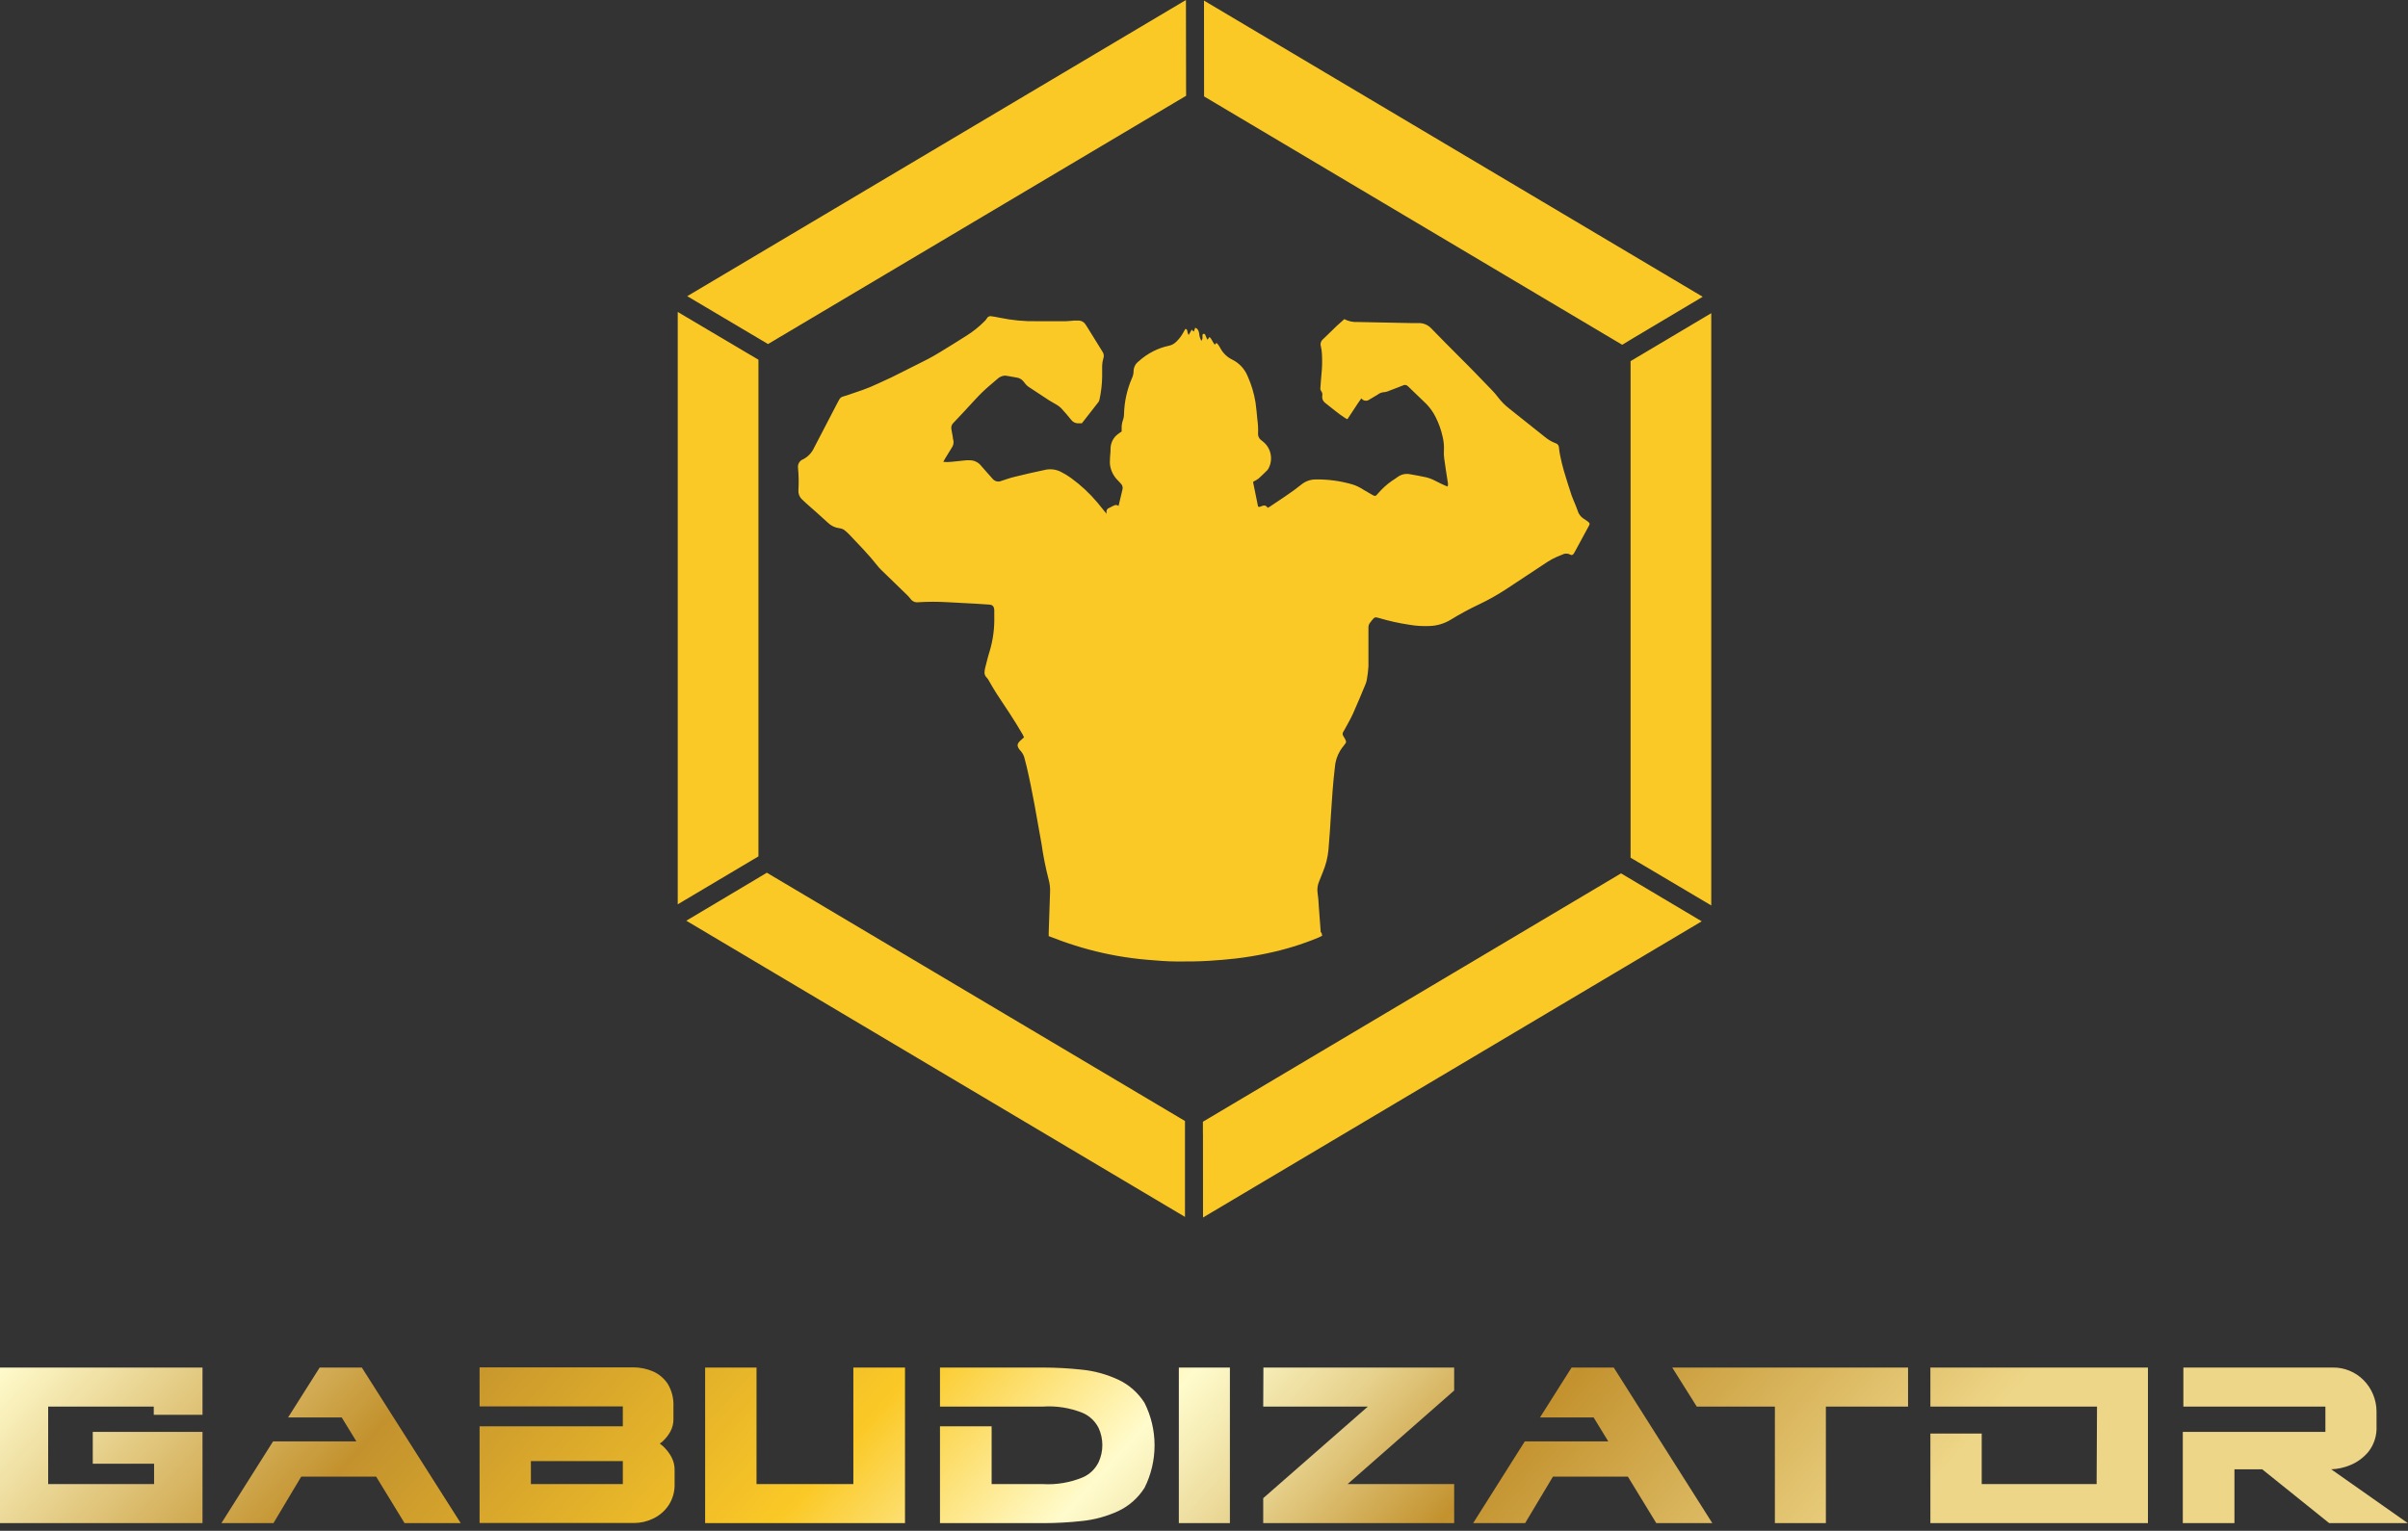 <svg width="206" height="131" viewBox="0 0 206 131" fill="none" xmlns="http://www.w3.org/2000/svg">
    <rect x="0" y="0" width="206" height="131" fill="#333333" stroke="none"/>
    <path
        d="M13.155 121.075V120.37H4.12V127.002H13.182V125.257H7.936V122.535H17.324V130.343H0V117.029H17.324V121.075H13.155ZM30.49 123.348L29.231 121.296H24.647L27.348 117.029H30.954L39.415 130.343H34.61L32.18 126.365H25.768L23.394 130.343H18.942L23.36 123.348H30.49ZM53.282 122.058V120.353H41.027V117.012H54.182C54.75 117.013 55.312 117.127 55.839 117.347C56.356 117.57 56.801 117.941 57.12 118.415C57.471 118.995 57.642 119.671 57.611 120.353V121.421C57.62 121.799 57.53 122.171 57.352 122.501C57.203 122.772 57.017 123.018 56.8 123.234C56.697 123.35 56.577 123.45 56.446 123.53L56.474 123.558C56.629 123.669 56.771 123.796 56.899 123.939C57.117 124.167 57.303 124.425 57.451 124.706C57.635 125.054 57.724 125.447 57.711 125.843V126.979C57.733 127.631 57.553 128.274 57.197 128.815C56.865 129.307 56.412 129.7 55.883 129.951C55.365 130.203 54.799 130.333 54.226 130.332H41.027V122.058H53.282ZM53.282 127.002V125.036H45.418V127.002H53.282ZM64.719 117.029V127.002H73.003V117.029H77.421V130.343H60.323V117.029H64.719ZM89.201 120.37H80.414V117.029H89.25C90.357 117.031 91.463 117.091 92.564 117.211C93.629 117.32 94.669 117.606 95.645 118.057C96.57 118.483 97.356 119.173 97.91 120.046C98.476 121.171 98.771 122.419 98.771 123.686C98.771 124.953 98.476 126.201 97.91 127.326C97.355 128.199 96.569 128.891 95.645 129.32C94.668 129.768 93.628 130.051 92.564 130.161C91.463 130.281 90.357 130.341 89.25 130.343H80.414V122.058H84.832V127.002H89.223C90.378 127.069 91.533 126.875 92.608 126.434C93.208 126.181 93.699 125.712 93.989 125.115C94.196 124.661 94.304 124.165 94.304 123.663C94.304 123.161 94.196 122.666 93.989 122.211C93.695 121.62 93.205 121.157 92.608 120.904C91.524 120.471 90.361 120.289 89.201 120.37ZM105.216 117.029V130.343H100.848V117.029H105.216ZM108.082 117.029H124.401V118.995L115.284 127.002H124.401V130.343H108.066V128.207L117.018 120.37H108.066L108.082 117.029ZM137.584 123.348L136.33 121.296H131.746L134.447 117.029H138.053L146.486 130.343H141.693L139.263 126.365H132.851L130.471 130.343H126.025L130.443 123.348H137.584ZM156.2 120.37V130.343H151.838V120.37H145.155L143.057 117.029H163.231V120.37H156.2ZM179.395 120.37H165.141V117.029H183.752V130.343H165.141V122.677H169.532V127.002H179.362L179.395 120.37ZM198.934 122.535V120.37H186.784V117.029H199.569C200.055 117.02 200.538 117.112 200.99 117.297C201.442 117.482 201.854 117.757 202.201 118.107C202.549 118.457 202.826 118.874 203.016 119.335C203.206 119.795 203.305 120.29 203.308 120.791V122.03C203.349 122.82 203.107 123.598 202.629 124.217C202.201 124.739 201.652 125.142 201.033 125.388C200.522 125.599 199.98 125.716 199.431 125.735L205.986 130.343H199.26L193.527 125.735H191.153V130.343H186.735V122.535H198.934Z"
        fill="url(#paint0_linear_246_166)" />
    <path d="M64.884 30.783V73.284L57.98 77.387V26.697L63.862 30.181L64.249 30.408L64.884 30.783Z"
        fill="#FBC926" />
    <path d="M65.603 74.683L101.373 95.93V104.136L58.711 78.791L64.587 75.291L64.968 75.063L65.603 74.683Z"
        fill="#FBC926" />
    <path d="M102.906 95.993L138.676 74.739L145.579 78.842L102.917 104.187L102.912 97.203L102.906 96.743V95.993Z"
        fill="#FBC926" />
    <path d="M139.492 73.398V30.903L146.395 26.8V77.484L140.514 74L140.127 73.773L139.492 73.398Z"
        fill="#FBC926" />
    <path
        d="M138.775 29.505L103.006 8.251L103 0.051L145.662 25.396L139.791 28.891L139.405 29.124L138.775 29.505Z"
        fill="#FBC926" />
    <path d="M101.471 8.194L65.702 29.442L58.793 25.345L101.455 0L101.466 6.984V7.439L101.471 8.194Z"
        fill="#FBC926" />
    <path
        d="M113.108 80.081L112.754 80.251C111.337 80.833 109.871 81.28 108.375 81.587C107.497 81.774 106.613 81.922 105.724 82.024C104.962 82.115 104.194 82.172 103.421 82.223C102.527 82.28 101.632 82.28 100.732 82.28C99.832 82.28 99.042 82.206 98.197 82.138C97.352 82.07 96.441 81.95 95.574 81.797C93.957 81.509 92.367 81.084 90.819 80.524C90.454 80.393 90.09 80.251 89.714 80.109C89.707 80.015 89.707 79.92 89.714 79.825L89.83 76.359C89.849 75.975 89.804 75.591 89.698 75.222C89.446 74.244 89.248 73.251 89.107 72.25C88.709 70.017 88.339 67.778 87.82 65.567C87.776 65.368 87.721 65.164 87.665 64.965C87.611 64.683 87.477 64.424 87.279 64.22C87.259 64.204 87.243 64.185 87.229 64.163C86.986 63.845 86.992 63.663 87.279 63.391C87.378 63.294 87.483 63.203 87.605 63.095C87.56 63.004 87.522 62.913 87.472 62.828C86.787 61.64 86.02 60.515 85.263 59.367C85.026 59.004 84.81 58.617 84.584 58.231C84.54 58.137 84.48 58.053 84.407 57.981C84.336 57.916 84.282 57.833 84.251 57.74C84.22 57.648 84.213 57.549 84.23 57.452C84.24 57.335 84.26 57.219 84.291 57.106C84.413 56.645 84.517 56.179 84.667 55.719C84.951 54.762 85.084 53.764 85.059 52.764C85.059 52.571 85.059 52.372 85.059 52.196C85.026 51.872 84.915 51.758 84.606 51.736L83.468 51.662C82.689 51.622 81.905 51.571 81.121 51.537C80.264 51.483 79.405 51.483 78.548 51.537C78.422 51.554 78.295 51.536 78.179 51.484C78.063 51.431 77.963 51.348 77.89 51.241C77.788 51.108 77.676 50.985 77.553 50.872L75.344 48.729C75.235 48.622 75.133 48.506 75.041 48.383C74.301 47.445 73.461 46.598 72.644 45.729C72.546 45.628 72.443 45.533 72.335 45.445C72.196 45.309 72.017 45.225 71.827 45.206C71.447 45.163 71.092 44.994 70.816 44.723L69.805 43.808L68.972 43.075C68.839 42.956 68.706 42.836 68.579 42.706C68.484 42.611 68.409 42.495 68.362 42.368C68.314 42.24 68.294 42.103 68.303 41.967C68.342 41.331 68.331 40.692 68.27 40.058C68.246 39.9 68.275 39.739 68.354 39.602C68.433 39.465 68.555 39.361 68.701 39.307C69.112 39.098 69.443 38.751 69.64 38.324C70.286 37.08 70.943 35.835 71.584 34.585C71.937 33.903 71.876 34.017 72.462 33.829C73.334 33.528 74.207 33.261 75.052 32.852C75.466 32.664 75.875 32.465 76.283 32.284C77.001 31.931 77.714 31.562 78.426 31.21C79.138 30.857 79.746 30.55 80.37 30.164C81.143 29.692 81.911 29.221 82.673 28.732C83.235 28.381 83.755 27.966 84.225 27.493C84.299 27.423 84.365 27.343 84.418 27.254C84.455 27.178 84.516 27.118 84.592 27.084C84.668 27.049 84.753 27.043 84.832 27.067C85.07 27.107 85.307 27.135 85.539 27.192C86.58 27.41 87.641 27.509 88.704 27.487C89.521 27.487 90.36 27.487 91.167 27.487C91.393 27.487 91.62 27.453 91.846 27.436H92.222C92.349 27.427 92.476 27.453 92.589 27.512C92.703 27.571 92.799 27.661 92.868 27.772C92.935 27.865 92.998 27.961 93.055 28.061C93.47 28.732 93.878 29.402 94.298 30.067C94.363 30.154 94.406 30.257 94.421 30.365C94.437 30.474 94.425 30.584 94.386 30.687C94.325 30.884 94.292 31.088 94.287 31.295C94.287 31.619 94.287 31.943 94.287 32.272C94.274 32.907 94.2 33.539 94.066 34.159C94.053 34.249 94.019 34.335 93.967 34.409C93.497 35.017 93.022 35.625 92.553 36.222C92.404 36.222 92.277 36.222 92.155 36.222C92.055 36.212 91.958 36.181 91.87 36.131C91.781 36.081 91.704 36.013 91.642 35.932C91.365 35.591 91.089 35.261 90.786 34.937C90.68 34.829 90.561 34.736 90.432 34.659C90.206 34.517 89.963 34.398 89.742 34.255C89.19 33.898 88.637 33.528 88.085 33.164C87.921 33.067 87.778 32.935 87.665 32.778L87.544 32.63C87.404 32.459 87.207 32.345 86.992 32.312C86.655 32.267 86.323 32.181 85.981 32.142C85.845 32.146 85.711 32.181 85.589 32.244C85.484 32.293 85.389 32.36 85.307 32.443C84.893 32.801 84.468 33.147 84.07 33.528C83.672 33.909 83.269 34.364 82.877 34.784C82.485 35.205 82.01 35.727 81.563 36.188C81.493 36.252 81.439 36.334 81.409 36.425C81.378 36.517 81.37 36.615 81.386 36.71L81.502 37.358C81.502 37.472 81.541 37.591 81.563 37.705C81.597 37.903 81.556 38.106 81.447 38.273C81.243 38.603 81.038 38.927 80.84 39.262C80.795 39.33 80.757 39.41 80.696 39.523C80.918 39.547 81.142 39.547 81.364 39.523L82.684 39.387H82.949C83.145 39.385 83.34 39.43 83.516 39.519C83.693 39.608 83.846 39.737 83.965 39.898C84.269 40.262 84.6 40.603 84.91 40.967C84.999 41.076 85.12 41.154 85.255 41.188C85.39 41.221 85.532 41.21 85.661 41.154C86.02 41.041 86.379 40.904 86.765 40.813C87.649 40.597 88.532 40.387 89.421 40.205C89.871 40.107 90.34 40.167 90.752 40.376C91.059 40.528 91.353 40.707 91.631 40.91C92.469 41.518 93.231 42.23 93.9 43.03C94.099 43.263 94.287 43.507 94.48 43.746L94.674 43.973L94.657 43.854C94.641 43.77 94.657 43.682 94.701 43.61C94.745 43.537 94.814 43.484 94.894 43.462L95.066 43.376C95.264 43.285 95.452 43.115 95.69 43.297C95.811 42.797 95.922 42.342 96.026 41.887C96.049 41.799 96.048 41.706 96.024 41.618C96 41.53 95.953 41.45 95.888 41.387C95.789 41.268 95.679 41.166 95.574 41.052C95.234 40.698 95.017 40.239 94.955 39.745C94.944 39.601 94.944 39.457 94.955 39.313C94.955 39.018 95.01 38.745 95.005 38.421C95.003 38.167 95.062 37.916 95.177 37.691C95.291 37.466 95.458 37.274 95.662 37.131C95.75 37.057 95.85 37 95.955 36.926C95.955 36.836 95.955 36.745 95.955 36.659C95.947 36.425 95.983 36.192 96.06 35.972C96.125 35.79 96.159 35.597 96.159 35.403C96.189 34.362 96.416 33.337 96.827 32.386C96.924 32.188 96.975 31.971 96.976 31.75C96.98 31.593 97.019 31.44 97.089 31.301C97.158 31.162 97.258 31.042 97.38 30.948C97.767 30.591 98.2 30.291 98.666 30.056C99.085 29.843 99.529 29.687 99.986 29.59C100.221 29.545 100.438 29.43 100.61 29.26C100.863 29.024 101.076 28.745 101.24 28.436C101.29 28.334 101.35 28.238 101.406 28.147C101.538 28.147 101.555 28.26 101.582 28.346C101.583 28.46 101.622 28.57 101.693 28.658L101.958 28.203L102.085 28.357C102.085 28.357 102.129 28.357 102.135 28.357C102.14 28.357 102.206 28.164 102.25 28.044C102.307 28.067 102.361 28.098 102.411 28.135C102.512 28.252 102.574 28.4 102.587 28.556C102.606 28.775 102.672 28.986 102.781 29.175C102.815 29.111 102.845 29.045 102.869 28.976C102.869 28.874 102.869 28.766 102.869 28.664C102.876 28.64 102.888 28.619 102.904 28.601C102.921 28.584 102.941 28.57 102.963 28.561C102.987 28.559 103.011 28.563 103.033 28.573C103.056 28.583 103.075 28.599 103.09 28.618C103.156 28.755 103.211 28.902 103.283 29.067L103.383 28.965C103.417 28.924 103.449 28.88 103.476 28.834C103.675 29.033 103.747 29.3 103.924 29.499L103.996 29.408L104.073 29.346C104.143 29.414 104.208 29.488 104.266 29.567C104.324 29.652 104.376 29.741 104.421 29.834C104.65 30.243 104.995 30.57 105.409 30.772C105.999 31.057 106.466 31.555 106.724 32.17C107.051 32.892 107.281 33.657 107.409 34.443C107.48 34.915 107.513 35.398 107.563 35.875C107.622 36.287 107.642 36.704 107.624 37.12C107.62 37.217 107.639 37.314 107.678 37.403C107.717 37.492 107.776 37.57 107.85 37.631L108.088 37.824C108.408 38.091 108.626 38.465 108.704 38.881C108.782 39.297 108.714 39.728 108.513 40.097C108.492 40.143 108.464 40.185 108.43 40.222C108.171 40.472 107.922 40.734 107.652 40.967C107.511 41.063 107.363 41.149 107.21 41.222C107.203 41.252 107.203 41.283 107.21 41.313C107.342 41.99 107.486 42.66 107.624 43.342C107.696 43.405 107.779 43.371 107.861 43.342C108.088 43.234 108.298 43.2 108.447 43.456L108.612 43.371C109.524 42.745 110.468 42.166 111.335 41.461C111.674 41.186 112.091 41.035 112.522 41.029C113.597 41.011 114.669 41.155 115.703 41.456C116.005 41.55 116.293 41.686 116.559 41.859C116.813 42.007 117.062 42.16 117.316 42.302C117.658 42.495 117.664 42.495 117.912 42.2C118.248 41.812 118.628 41.466 119.045 41.171C119.232 41.041 119.431 40.927 119.597 40.796C119.894 40.589 120.26 40.511 120.613 40.58C121.071 40.654 121.53 40.745 121.988 40.842C122.27 40.911 122.543 41.016 122.8 41.154C123.142 41.319 123.474 41.501 123.844 41.637C123.883 41.496 123.883 41.347 123.844 41.206C123.744 40.552 123.639 39.898 123.551 39.245C123.52 39.027 123.51 38.806 123.523 38.586C123.546 38.183 123.511 37.779 123.418 37.387C123.289 36.794 123.084 36.221 122.811 35.682C122.607 35.276 122.344 34.905 122.032 34.579C121.513 34.068 120.983 33.574 120.458 33.062C120.403 33 120.328 32.958 120.247 32.945C120.166 32.932 120.083 32.947 120.011 32.988C119.652 33.142 119.282 33.267 118.907 33.414C118.724 33.503 118.528 33.555 118.327 33.568C118.151 33.592 117.985 33.665 117.846 33.778C117.62 33.92 117.388 34.051 117.156 34.187C117.104 34.229 117.045 34.259 116.982 34.276C116.919 34.294 116.853 34.298 116.788 34.289C116.723 34.281 116.661 34.258 116.605 34.224C116.548 34.19 116.499 34.145 116.46 34.091C116.046 34.659 115.676 35.284 115.267 35.875C115.206 35.849 115.147 35.819 115.09 35.784C114.472 35.392 113.931 34.909 113.351 34.466C113.266 34.401 113.2 34.314 113.158 34.214C113.117 34.115 113.101 34.005 113.113 33.898C113.133 33.822 113.134 33.743 113.118 33.667C113.102 33.591 113.068 33.52 113.019 33.46C112.987 33.412 112.965 33.356 112.956 33.299C112.946 33.241 112.949 33.181 112.964 33.125C112.992 32.761 113.008 32.397 113.047 32.039C113.108 31.473 113.123 30.903 113.091 30.334C113.083 30.101 113.051 29.869 112.997 29.641C112.963 29.529 112.964 29.408 113 29.296C113.036 29.184 113.104 29.086 113.196 29.016L114.367 27.88L115.002 27.311C115.366 27.498 115.772 27.583 116.178 27.556L120.729 27.647H121.375C121.571 27.644 121.765 27.682 121.946 27.758C122.128 27.834 122.292 27.947 122.43 28.09C123.258 28.931 124.087 29.795 124.915 30.607C125.743 31.42 126.71 32.437 127.605 33.358C127.802 33.56 127.986 33.774 128.157 34C128.431 34.358 128.748 34.679 129.101 34.955C130.136 35.769 131.163 36.587 132.183 37.409C132.43 37.613 132.706 37.778 133 37.898L133.105 37.938C133.178 37.963 133.241 38.01 133.288 38.073C133.334 38.136 133.361 38.212 133.365 38.29C133.388 38.535 133.424 38.778 133.475 39.018C133.569 39.45 133.663 39.881 133.79 40.302C133.994 40.995 134.215 41.683 134.442 42.376C134.524 42.62 134.635 42.853 134.729 43.092C134.823 43.331 134.889 43.473 134.95 43.66C135.032 43.973 135.231 44.24 135.502 44.405C135.633 44.483 135.758 44.57 135.877 44.666C135.999 44.763 136.015 44.831 135.944 44.967L134.712 47.24L134.629 47.377C134.541 47.496 134.458 47.536 134.337 47.462C134.231 47.403 134.112 47.373 133.991 47.373C133.871 47.373 133.752 47.403 133.646 47.462C133.339 47.578 133.038 47.712 132.746 47.866C132.492 48.002 132.249 48.172 132.006 48.332L128.753 50.48C128.043 50.939 127.306 51.351 126.544 51.713C125.706 52.108 124.889 52.55 124.098 53.037C123.552 53.367 122.935 53.551 122.303 53.571C121.71 53.599 121.115 53.56 120.53 53.457C119.668 53.328 118.816 53.138 117.979 52.889C117.625 52.787 117.598 52.804 117.36 53.088L117.195 53.304C117.109 53.415 117.064 53.554 117.068 53.696C117.068 54.048 117.068 54.401 117.068 54.753C117.068 55.503 117.068 56.259 117.068 57.026C117.044 57.407 116.998 57.787 116.929 58.163C116.906 58.304 116.865 58.441 116.808 58.572C116.46 59.407 116.118 60.242 115.748 61.066C115.527 61.55 115.256 62.004 115.008 62.47C114.974 62.527 114.936 62.578 114.908 62.635C114.877 62.685 114.861 62.743 114.861 62.803C114.861 62.862 114.877 62.92 114.908 62.97C114.965 63.054 115.017 63.141 115.063 63.232C115.195 63.499 115.184 63.527 115.002 63.749C114.82 63.97 114.754 64.078 114.643 64.249C114.376 64.693 114.221 65.199 114.19 65.721C114.036 66.993 113.953 68.278 113.87 69.562C113.809 70.613 113.737 71.659 113.649 72.71C113.586 73.37 113.424 74.016 113.169 74.625C113.064 74.904 112.942 75.194 112.837 75.455C112.708 75.766 112.667 76.11 112.721 76.444C112.772 76.79 112.804 77.139 112.815 77.49C112.876 78.24 112.926 78.99 112.986 79.763C113.069 79.825 113.091 79.927 113.108 80.081Z"
        fill="#FBC926" />
    <defs>
        <linearGradient id="paint0_linear_246_166" x1="43.534" y1="68.993" x2="163.253" y2="177.483"
            gradientUnits="userSpaceOnUse">
            <stop stop-color="#FFFBCC" />
            <stop offset="0.17" stop-color="#C3922E" />
            <stop offset="0.36" stop-color="#FBC926" />
            <stop offset="0.47" stop-color="#FFFBCC" />
            <stop offset="0.49" stop-color="#F8F0BB" />
            <stop offset="0.54" stop-color="#E7D28E" />
            <stop offset="0.6" stop-color="#CCA246" />
            <stop offset="0.62" stop-color="#C3922E" />
            <stop offset="0.8" stop-color="#EED688" />
        </linearGradient>
    </defs>
</svg>